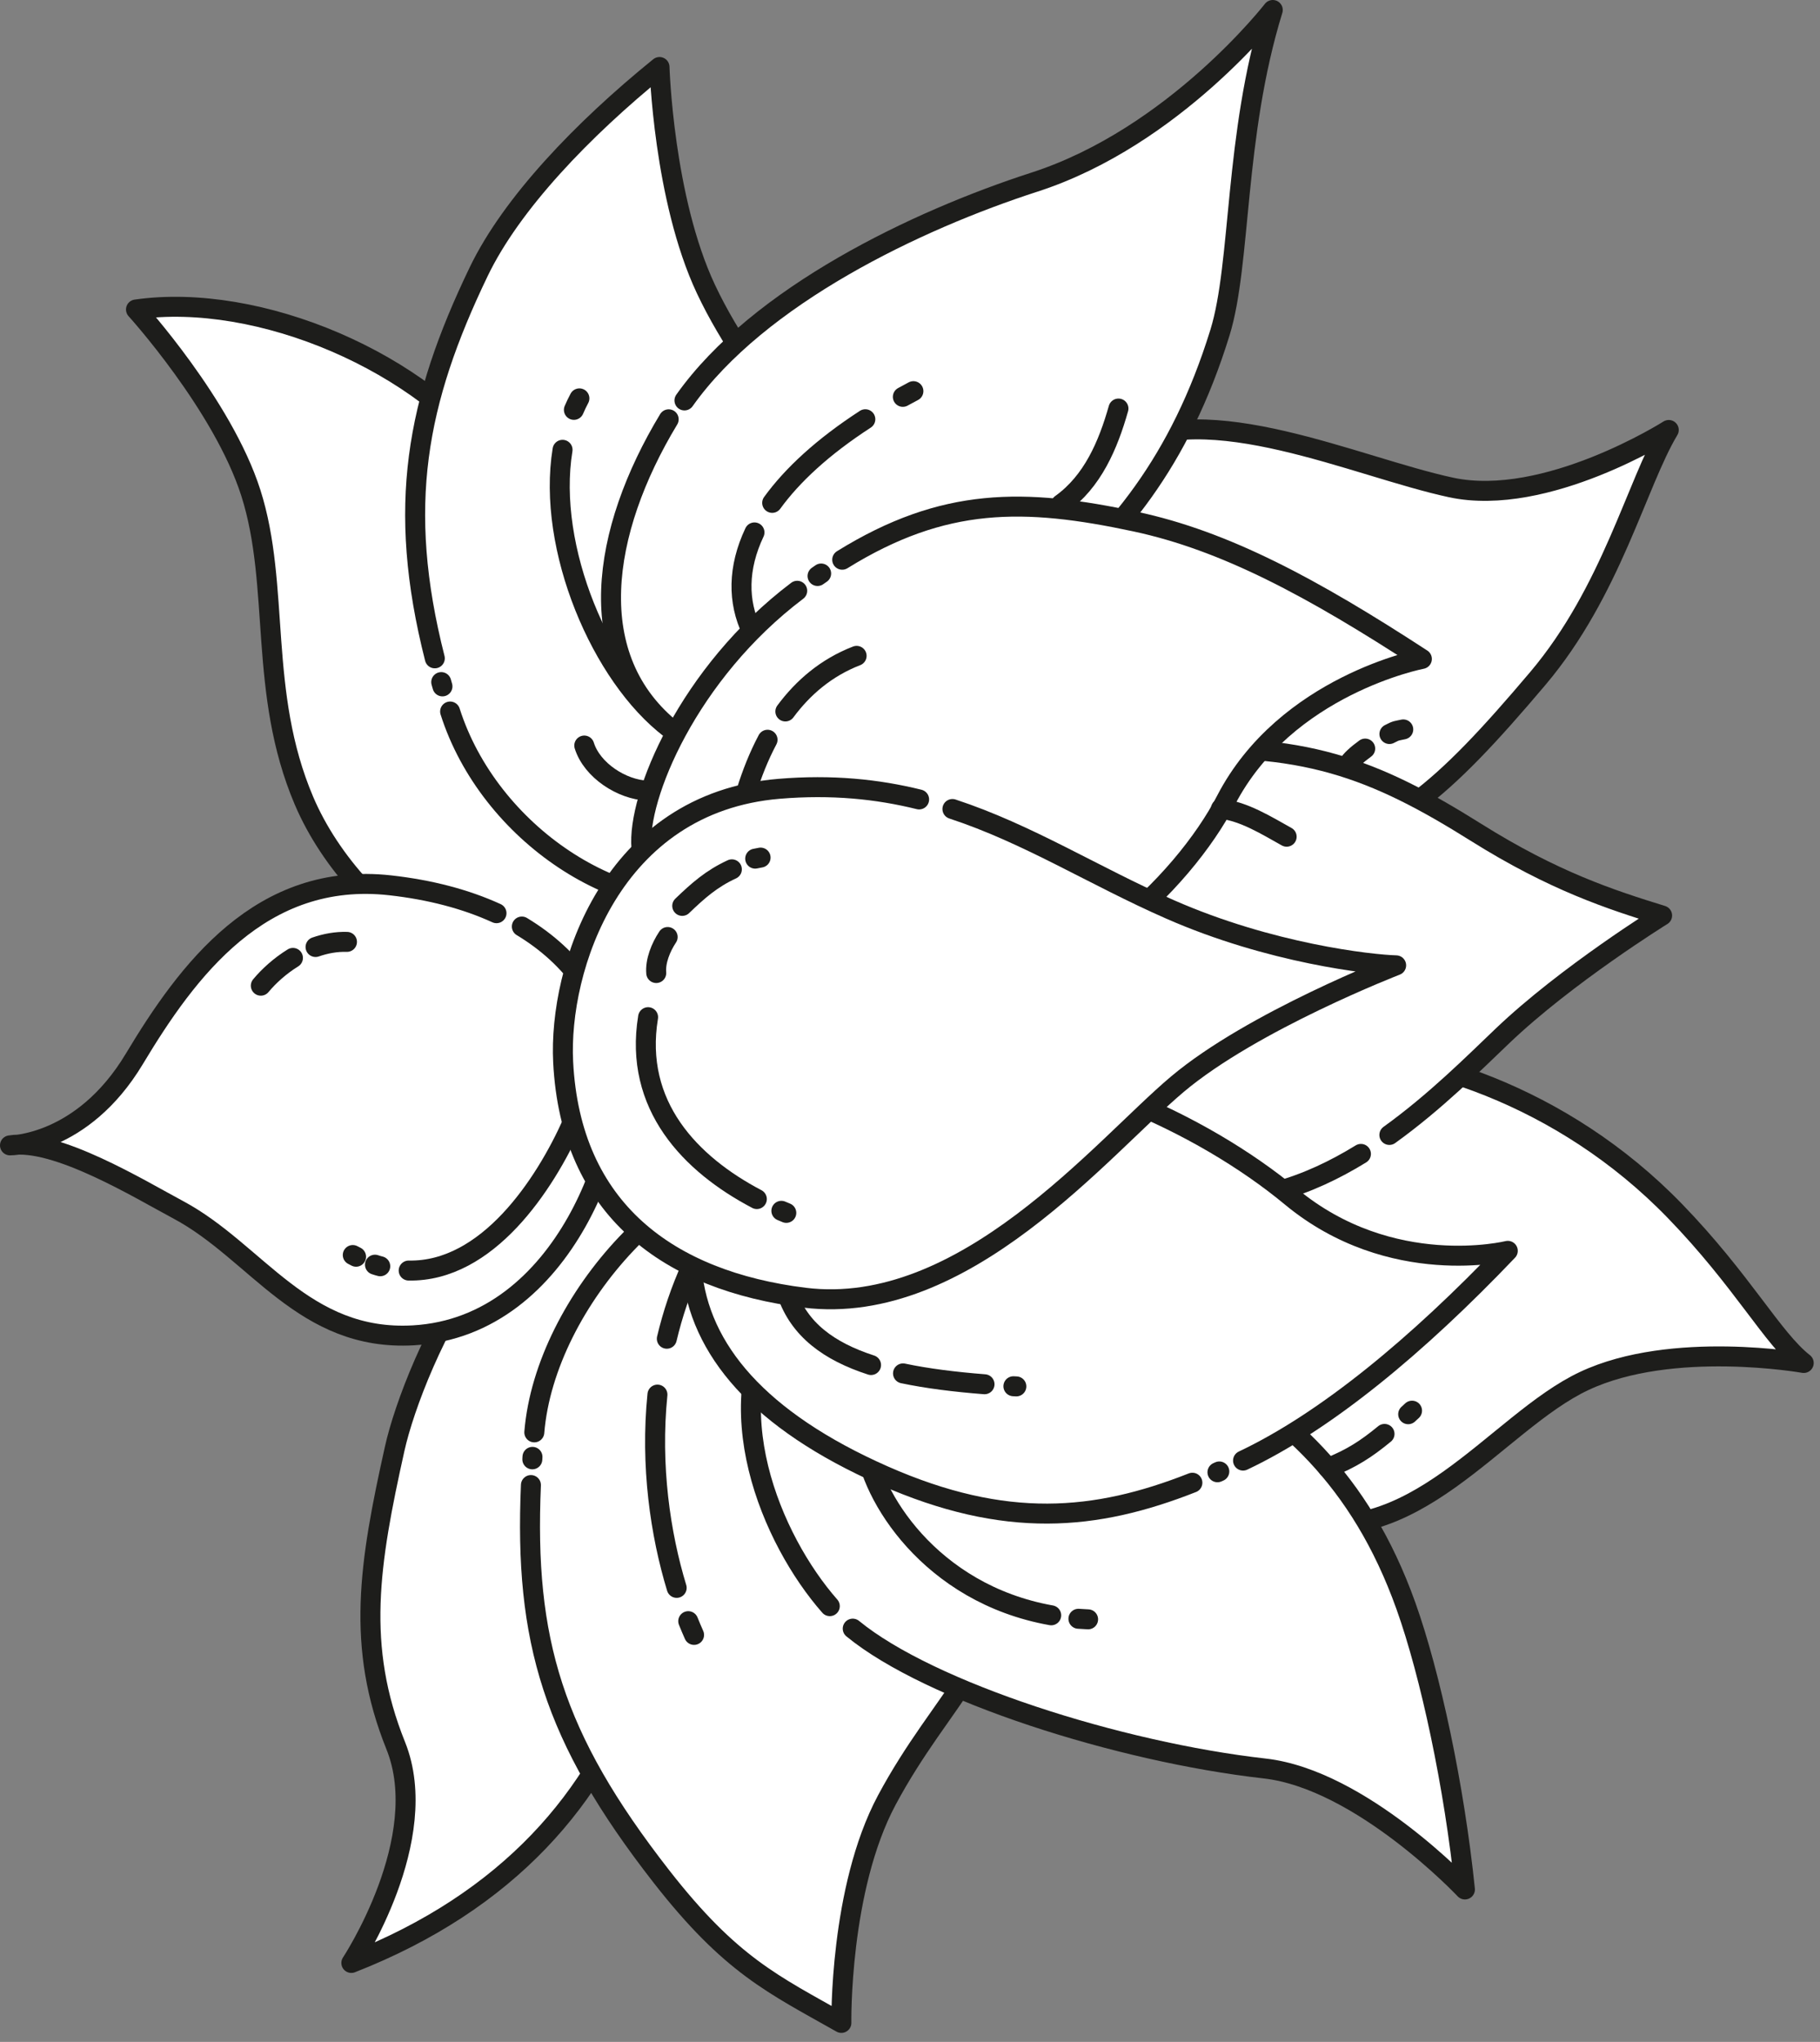 <?xml version="1.0" encoding="UTF-8" standalone="no"?>
<!DOCTYPE svg PUBLIC "-//W3C//DTD SVG 1.1//EN" "http://www.w3.org/Graphics/SVG/1.1/DTD/svg11.dtd">
<svg width="100%" height="100%" viewBox="0 0 164 184" version="1.1" xmlns="http://www.w3.org/2000/svg" xmlns:xlink="http://www.w3.org/1999/xlink" xml:space="preserve" xmlns:serif="http://www.serif.com/" style="fill-rule:evenodd;clip-rule:evenodd;stroke-linecap:round;stroke-linejoin:round;stroke-miterlimit:10;">
    <rect x="0" y="0" width="164" height="184" fill="#808080" stroke="none"/>
    <g id="CEAR" transform="matrix(1,0,0,1,-0,0.001)">
        <g transform="matrix(-0.555,-0.832,-0.832,0.555,36.724,36.477)">
            <path d="M-15.138,8.104C-8.326,5.899 -0.4,5.561 4.338,8.104" style="fill:none;fill-rule:nonzero;stroke:rgb(57,45,32);stroke-width:1.2px;"/>
        </g>
        <g transform="matrix(0.268,-0.963,-0.963,-0.268,52.854,151.827)">
            <path d="M-5.323,7.005C-1.424,6.134 5.025,6.317 9.219,7.005" style="fill:none;fill-rule:nonzero;stroke:rgb(57,45,32);stroke-width:1.2px;"/>
        </g>
        <g transform="matrix(1,0,0,1,56.183,34.692)">
            <path d="M0,50.278C6.81,44.126 -2.56,19.499 -11.235,7.36C-17.997,-2.1 -32.89,-8.387 -43.93,-6.804C-43.93,-6.804 -36.101,1.818 -33.581,9.718C-30.891,18.153 -32.95,27.683 -28.793,37.458C-24.065,48.569 -9.282,58.665 0,50.278" style="fill:white;fill-rule:nonzero;"/>
        </g>
        <g transform="matrix(1,0,0,1,56.183,34.692)">
            <path d="M0,50.278C6.81,44.126 -2.56,19.499 -11.235,7.36C-17.997,-2.1 -32.89,-8.387 -43.93,-6.804C-43.93,-6.804 -36.101,1.818 -33.581,9.718C-30.891,18.153 -32.95,27.683 -28.793,37.458C-24.065,48.569 -9.282,58.665 0,50.278Z" style="fill:none;fill-rule:nonzero;stroke:rgb(29,29,27);stroke-width:1.8px;"/>
        </g>
        <g transform="matrix(1,0,0,1,59.146,170.28)">
            <path d="M0,-62.662C8.096,-58.342 3.223,-33.504 -1.556,-19.374C-5.283,-8.361 -13.309,1.048 -27.487,6.603C-27.487,6.603 -20.103,-4.561 -23.485,-12.974C-27.087,-21.927 -25.888,-29.37 -23.58,-39.737C-21.888,-47.343 -12.371,-69.265 0,-62.662" style="fill:white;fill-rule:nonzero;"/>
        </g>
        <g transform="matrix(1,0,0,1,59.146,170.28)">
            <path d="M0,-62.662C8.096,-58.342 3.223,-33.504 -1.556,-19.374C-5.283,-8.361 -13.309,1.048 -27.487,6.603C-27.487,6.603 -20.103,-4.561 -23.485,-12.974C-27.087,-21.927 -25.888,-29.37 -23.58,-39.737C-21.888,-47.343 -12.371,-69.265 0,-62.662Z" style="fill:none;fill-rule:nonzero;stroke:rgb(29,29,27);stroke-width:1.8px;"/>
        </g>
        <g transform="matrix(1,0,0,1,47.023,115.882)">
            <path d="M0,-32.391C4.604,-29.615 7.625,-25.42 8.504,-19.916C9.474,-13.834 4.101,3.654 -9.776,4.447C-19.685,5.013 -23.89,-3.084 -30.942,-6.855C-34.429,-8.716 -42.007,-13.35 -46.123,-12.672C-46.123,-12.672 -39.618,-12.64 -34.924,-20.455C-30.129,-28.441 -23.517,-37.404 -11.861,-36.105C-8.283,-35.706 -5.062,-34.864 -2.284,-33.593" style="fill:white;fill-rule:nonzero;stroke:rgb(29,29,27);stroke-width:1.8px;"/>
        </g>
        <g transform="matrix(0.987,-0.161,-0.161,-0.987,28.492,85.561)">
            <path d="M-0.021,0.232C0.915,0.395 1.884,0.418 2.848,0.232" style="fill:none;fill-rule:nonzero;stroke:rgb(29,29,27);stroke-width:1.8px;"/>
        </g>
        <g transform="matrix(0.756,-0.654,-0.654,-0.756,24.674,89.464)">
            <path d="M-0.466,1.253C0.636,1.435 1.99,1.473 3.363,1.253" style="fill:none;fill-rule:nonzero;stroke:rgb(29,29,27);stroke-width:1.8px;"/>
        </g>
        <g transform="matrix(0.743,-0.67,-0.67,-0.743,43.139,117.736)">
            <path d="M-2.513,6.634C2.658,1.793 11.753,4.153 17.347,6.634" style="fill:none;fill-rule:nonzero;stroke:rgb(29,29,27);stroke-width:1.8px;"/>
        </g>
        <g transform="matrix(0.959,0.285,0.285,-0.959,33.819,113.897)">
            <path d="M-0.01,-0.071C0.244,-0.084 0.24,-0.074 0.485,-0.071" style="fill:none;fill-rule:nonzero;stroke:rgb(29,29,27);stroke-width:1.8px;"/>
        </g>
        <g transform="matrix(0.888,0.459,0.459,-0.888,31.841,113.032)">
            <path d="M-0.019,-0.077C0.093,-0.077 0.204,-0.078 0.315,-0.077" style="fill:none;fill-rule:nonzero;stroke:rgb(29,29,27);stroke-width:1.8px;"/>
        </g>
        <g transform="matrix(1,0,0,1,39.181,29.785)">
            <path d="M0,29.538C-3.478,15.859 -1.672,6.393 3.95,-5.295C6.904,-11.44 13.311,-18.126 20.247,-23.748C20.247,-23.748 20.599,-11.893 24.426,-3.747C28.785,5.526 36.544,11.953 38.179,21.411C40.207,33.139 38.347,48.577 26.729,51.12C16.842,53.286 4.879,45.312 1.379,34.33" style="fill:white;fill-rule:nonzero;stroke:rgb(29,29,27);stroke-width:1.8px;"/>
        </g>
        <g transform="matrix(-0.275,-0.962,-0.962,0.275,39.985,61.551)">
            <path d="M-0.255,0.193C-0.122,0.192 0.013,0.193 0.145,0.193" style="fill:white;fill-rule:nonzero;stroke:rgb(29,29,27);stroke-width:1.8px;"/>
        </g>
        <g transform="matrix(0.432,-0.902,-0.902,-0.432,52.322,36.862)">
            <path d="M-0.326,0.518C0.058,0.535 0.441,0.535 0.822,0.518" style="fill:none;fill-rule:nonzero;stroke:rgb(29,29,27);stroke-width:1.8px;"/>
        </g>
        <g transform="matrix(-0.36,-0.933,-0.933,0.36,64.523,43.371)">
            <path d="M-19.291,11.882C-12.693,15.963 -0.124,16.422 7.627,11.882" style="fill:none;fill-rule:nonzero;stroke:rgb(29,29,27);stroke-width:1.8px;"/>
        </g>
        <g transform="matrix(1,0,0,1,47.842,152.301)">
            <path d="M0,-18.481C-0.603,-4.494 1.957,4.223 11.756,16.789C18.018,24.816 21.86,26.523 27.974,29.986C27.974,29.986 27.778,17.932 32.067,9.91C37.075,0.549 42.924,-3.108 43.047,-13.05C43.201,-25.381 36.336,-47.168 24.035,-47.871C13.565,-48.467 1.272,-35.13 0.304,-23.229" style="fill:white;fill-rule:nonzero;stroke:rgb(29,29,27);stroke-width:1.8px;"/>
        </g>
        <g transform="matrix(0.39,0.921,0.921,-0.39,62.748,146.221)">
            <path d="M-0.41,-0.619C0.053,-0.627 0.503,-0.628 0.934,-0.619" style="fill:none;fill-rule:nonzero;stroke:rgb(29,29,27);stroke-width:1.8px;"/>
        </g>
        <g transform="matrix(0.099,0.995,0.995,-0.099,68.395,132.979)">
            <path d="M-8.18,-8.385C-1.86,-9.666 4.372,-9.369 9.322,-8.385" style="fill:none;fill-rule:nonzero;stroke:rgb(29,29,27);stroke-width:1.8px;"/>
        </g>
        <g transform="matrix(-0.323,0.946,0.946,0.323,63.936,119.48)">
            <path d="M-4.574,-3.271C-2.225,-3.505 0.088,-3.487 2.338,-3.271" style="fill:none;fill-rule:nonzero;stroke:rgb(29,29,27);stroke-width:1.8px;"/>
        </g>
        <g transform="matrix(-0.058,0.998,0.998,0.058,48.085,131.404)">
            <path d="M-0.118,-0.111C-0.044,-0.11 0.031,-0.111 0.105,-0.111" style="fill:white;fill-rule:nonzero;stroke:rgb(29,29,27);stroke-width:1.8px;"/>
        </g>
        <g transform="matrix(1,0,0,1,98.861,118.766)">
            <path d="M0,-2.748C-0.603,-11.27 5.381,-23.776 19.363,-24.048C28.624,-24.225 41.912,-20.131 52.074,-9.634C58.17,-3.338 60.862,1.854 63.672,4.054C63.672,4.054 51.823,1.946 43.887,5.678C35.949,9.409 28.385,21.477 17.096,18.028C5.806,14.579 0.679,6.869 0,-2.748" style="fill:white;fill-rule:nonzero;"/>
        </g>
        <g transform="matrix(1,0,0,1,98.861,118.766)">
            <path d="M0,-2.748C-0.603,-11.27 5.381,-23.776 19.363,-24.048C28.624,-24.225 41.912,-20.131 52.074,-9.634C58.17,-3.338 60.862,1.854 63.672,4.054C63.672,4.054 51.823,1.946 43.887,5.678C35.949,9.409 28.385,21.477 17.096,18.028C5.806,14.579 0.679,6.869 0,-2.748Z" style="fill:none;fill-rule:nonzero;stroke:rgb(29,29,27);stroke-width:1.8px;"/>
        </g>
        <g transform="matrix(1,0,0,1,90.722,55.648)">
            <path d="M0,4.56C1.342,12.997 11.851,24.459 25.532,21.564C34.595,19.647 39.101,15.837 47.86,5.478C54.478,-2.354 56.766,-12.085 59.65,-16.904C59.65,-16.904 48.606,-9.882 40.032,-11.723C31.456,-13.565 18.021,-19.899 10.293,-15.338C4.224,-11.759 -1.514,-4.961 0,4.56" style="fill:white;fill-rule:nonzero;"/>
        </g>
        <g transform="matrix(1,0,0,1,90.722,55.648)">
            <path d="M0,4.56C1.342,12.997 11.851,24.459 25.532,21.564C34.595,19.647 39.101,15.837 47.86,5.478C54.478,-2.354 56.766,-12.085 59.65,-16.904C59.65,-16.904 48.606,-9.882 40.032,-11.723C31.456,-13.565 18.021,-19.899 10.293,-15.338C4.224,-11.759 -1.514,-4.961 0,4.56Z" style="fill:none;fill-rule:nonzero;stroke:rgb(29,29,27);stroke-width:1.8px;"/>
        </g>
        <g transform="matrix(1,0,0,1,122.633,71.541)">
            <path d="M0,32.438C-4.733,35.348 -10.17,37.281 -16.001,36.279C-27.963,34.225 -34.153,29.374 -34.833,18.111C-35.263,10.995 -31.238,-2.942 -18.272,-3.893C-5.307,-4.843 1.201,-2.291 10.373,3.463C17.384,7.863 22.533,9.535 27.14,10.957C27.14,10.957 18.543,16.283 12.762,21.799C10.173,24.268 6.691,27.763 2.562,30.73" style="fill:white;fill-rule:nonzero;stroke:rgb(29,29,27);stroke-width:1.8px;"/>
        </g>
        <g transform="matrix(1,0,0,1,74.773,135.885)">
            <path d="M0,8.846C-5.234,2.894 -10.459,-9.264 -4.365,-18.417C0.37,-25.531 20.683,-19.957 32.862,-13.091C40.931,-8.542 47.783,-2.722 51.908,8.806C54.121,14.99 56.28,25.109 57.231,34.377C57.231,34.377 47.898,24.459 39.183,23.475C26.071,21.995 8.998,16.566 2.066,10.873" style="fill:white;fill-rule:nonzero;stroke:rgb(29,29,27);stroke-width:1.8px;"/>
        </g>
        <g transform="matrix(1,0,0,1,60.255,34.289)">
            <path d="M0,3.495C-6.093,13.585 -7.877,25.05 0.431,31.593C7.146,36.885 22.436,28.972 33.197,20.048C40.325,14.138 46.058,7.381 49.675,-4.317C51.603,-10.555 50.924,-22.004 54.434,-33.39C54.434,-33.39 45.589,-21.963 32.972,-17.883C22.347,-14.449 8.11,-7.647 1.421,1.795" style="fill:white;fill-rule:nonzero;stroke:rgb(29,29,27);stroke-width:1.8px;"/>
        </g>
        <g transform="matrix(0.998,0.058,0.058,-0.998,97.179,145.844)">
            <path d="M-0.001,-0.026C0.288,-0.03 0.578,-0.031 0.873,-0.026" style="fill:none;fill-rule:nonzero;stroke:rgb(29,29,27);stroke-width:1.8px;"/>
        </g>
        <g transform="matrix(0.735,0.678,0.678,-0.735,85.425,126.461)">
            <path d="M-3.022,-7.732C0.408,-10.802 10.398,-13.726 19.784,-7.732" style="fill:none;fill-rule:nonzero;stroke:rgb(29,29,27);stroke-width:1.8px;"/>
        </g>
        <g transform="matrix(0.88,-0.474,-0.474,-0.88,81.534,35.955)">
            <path d="M-0.065,0.257C0.292,0.26 0.652,0.26 1.017,0.257" style="fill:none;fill-rule:nonzero;stroke:rgb(29,29,27);stroke-width:1.8px;"/>
        </g>
        <g transform="matrix(0.744,-0.668,-0.668,-0.744,73.175,47.153)">
            <path d="M-1.445,3.77C1.582,4.421 5.339,4.479 9.836,3.77" style="fill:none;fill-rule:nonzero;stroke:rgb(29,29,27);stroke-width:1.8px;"/>
        </g>
        <g transform="matrix(0.029,-1,-1,-0.029,71.671,52.038)">
            <path d="M-4.909,3.8C-2.339,5.129 0.705,5.222 3.951,3.8" style="fill:none;fill-rule:nonzero;stroke:rgb(29,29,27);stroke-width:1.8px;"/>
        </g>
        <g transform="matrix(1,0,0,1,75.892,85.063)">
            <path d="M0,-34.626C9.157,-40.301 16.391,-40.203 26.418,-38.059C34.475,-36.337 42.319,-32.148 52.233,-25.686C52.233,-25.686 39.952,-23.338 34.569,-12.923C30.851,-5.728 19.887,5.675 6.407,5.202C0.44,4.993 -16.819,5.282 -18.09,-8.652C-18.508,-13.242 -13.871,-24.415 -4.055,-31.829" style="fill:white;fill-rule:nonzero;stroke:rgb(29,29,27);stroke-width:1.8px;"/>
        </g>
        <g transform="matrix(0.822,-0.569,-0.569,-0.822,73.761,51.976)">
            <path d="M-0.035,0.112C0.098,0.113 0.229,0.112 0.36,0.113" style="fill:white;fill-rule:nonzero;stroke:rgb(29,29,27);stroke-width:1.8px;"/>
        </g>
        <g transform="matrix(1,0,0,1,112.011,101.311)">
            <path d="M0,30.304C7.446,26.782 15.688,19.967 23.855,11.403C23.855,11.403 13.352,14.007 4.324,6.523C-3.755,-0.175 -17.01,-6.19 -29.003,-5.988C-34.973,-5.887 -50.94,-0.822 -49.666,13.11C-49.007,20.316 -43.619,26.69 -32.363,31.659C-21.403,36.494 -13.291,35.739 -4.565,32.298" style="fill:white;fill-rule:nonzero;stroke:rgb(29,29,27);stroke-width:1.8px;"/>
        </g>
        <g transform="matrix(0.915,-0.403,-0.403,-0.915,109.727,132.697)">
            <path d="M-0.008,0.036C0.174,0.036 -0.009,0.037 0.174,0.036" style="fill:white;fill-rule:nonzero;stroke:rgb(29,29,27);stroke-width:1.8px;"/>
        </g>
        <g transform="matrix(0.788,-0.615,-0.615,-0.788,72.989,65.556)">
            <path d="M-0.862,2.507C1.7,3.216 4.463,3.362 7.287,2.507" style="fill:none;fill-rule:nonzero;stroke:rgb(29,29,27);stroke-width:1.8px;"/>
        </g>
        <g transform="matrix(0.313,-0.95,-0.95,-0.313,71.463,73.888)">
            <path d="M-3.215,4.445C-0.606,4.804 2.777,5.021 6.144,4.445" style="fill:none;fill-rule:nonzero;stroke:rgb(29,29,27);stroke-width:1.8px;"/>
        </g>
        <g transform="matrix(0.998,0.056,0.056,-0.998,91.318,124.908)">
            <path d="M0,-0.008C0.265,-0.008 0,-0.008 0.267,-0.007" style="fill:none;fill-rule:nonzero;stroke:rgb(29,29,27);stroke-width:1.8px;"/>
        </g>
        <g transform="matrix(0.991,0.132,0.132,-0.991,81.468,123.277)">
            <path d="M-0.033,-0.49C2.199,-0.658 4.683,-0.635 7.378,-0.49" style="fill:none;fill-rule:nonzero;stroke:rgb(29,29,27);stroke-width:1.8px;"/>
        </g>
        <g transform="matrix(0.762,0.648,0.648,-0.762,73.909,114.883)">
            <path d="M-1.184,-3.218C1.741,-4.963 5.038,-4.749 8.748,-3.218" style="fill:none;fill-rule:nonzero;stroke:rgb(29,29,27);stroke-width:1.8px;"/>
        </g>
        <g transform="matrix(1,0,0,1,85.823,116.501)">
            <path d="M0,-43.601C6.849,-41.35 12.701,-37.591 19.604,-34.557C28.646,-30.581 37.688,-29.574 39.983,-29.514C39.983,-29.514 27.054,-24.514 20.268,-18.8C13.482,-13.087 1.098,2.218 -13.316,0.437C-25.592,-1.08 -34.405,-7.519 -35.077,-20.804C-35.503,-29.199 -30.747,-44.162 -15.62,-45.421C-10.865,-45.819 -6.759,-45.392 -3.002,-44.463" style="fill:white;fill-rule:nonzero;stroke:rgb(29,29,27);stroke-width:1.8px;"/>
        </g>
        <g transform="matrix(0.981,-0.192,-0.192,-0.981,68.065,77.419)">
            <path d="M-0.005,0.048C0.16,0.053 0.323,0.053 0.49,0.048" style="fill:none;fill-rule:nonzero;stroke:rgb(29,29,27);stroke-width:1.8px;"/>
        </g>
        <g transform="matrix(0.805,-0.593,-0.593,-0.805,62.889,82.635)">
            <path d="M-0.542,1.648C1.473,1.914 3.054,2.048 5.014,1.648" style="fill:none;fill-rule:nonzero;stroke:rgb(29,29,27);stroke-width:1.8px;"/>
        </g>
        <g transform="matrix(-0.513,-0.858,-0.858,0.513,66.83,90.882)">
            <path d="M-15.441,7.637C-9.668,11.162 -2.503,12.845 3.661,7.637" style="fill:none;fill-rule:nonzero;stroke:rgb(29,29,27);stroke-width:1.8px;"/>
        </g>
        <g transform="matrix(-0.922,-0.387,-0.387,0.922,70.463,109.029)">
            <path d="M-0.462,0.093C-0.301,0.093 -0.139,0.095 0.019,0.093" style="fill:none;fill-rule:nonzero;stroke:rgb(29,29,27);stroke-width:1.8px;"/>
        </g>
        <g transform="matrix(0.302,-0.953,-0.953,-0.302,61.008,86.993)">
            <path d="M-1.222,1.579C-0.244,1.987 1.087,1.895 2.184,1.579" style="fill:none;fill-rule:nonzero;stroke:rgb(29,29,27);stroke-width:1.8px;"/>
        </g>
        <g transform="matrix(0.949,-0.316,-0.316,-0.949,125.298,66.33)">
            <path d="M-0.034,0.208C0.688,0.332 0.684,0.265 1.28,0.208" style="fill:none;fill-rule:nonzero;stroke:rgb(29,29,27);stroke-width:1.8px;"/>
        </g>
        <g transform="matrix(0.73,-0.684,-0.684,-0.73,122.209,69.165)">
            <path d="M-0.275,0.695C0.056,0.815 0.84,0.813 1.759,0.695" style="fill:none;fill-rule:nonzero;stroke:rgb(29,29,27);stroke-width:1.8px;"/>
        </g>
        <g transform="matrix(0.735,-0.678,-0.678,-0.735,127.046,127.512)">
            <path d="M-0.063,0.16C0.103,0.158 0.262,0.158 0.41,0.16" style="fill:none;fill-rule:nonzero;stroke:rgb(29,29,27);stroke-width:1.8px;"/>
        </g>
        <g transform="matrix(0.857,-0.515,-0.515,-0.857,120.816,133.368)">
            <path d="M-0.425,1.532C1.849,1.155 3.435,1.222 5.522,1.532" style="fill:none;fill-rule:nonzero;stroke:rgb(29,29,27);stroke-width:1.8px;"/>
        </g>
        <g transform="matrix(0.92,0.392,0.392,-0.92,110.749,71.815)">
            <path d="M-0.257,-1.261C1.781,-0.673 4.066,-1.036 6.179,-1.26" style="fill:none;fill-rule:nonzero;stroke:rgb(29,29,27);stroke-width:1.8px;"/>
        </g>
        <g transform="matrix(0.515,-0.857,-0.857,-0.515,100.557,45.56)">
            <path d="M-2.44,4.311C0.776,2.916 4.315,3.416 7.615,4.311" style="fill:none;fill-rule:nonzero;stroke:rgb(29,29,27);stroke-width:1.8px;"/>
        </g>
        <g transform="matrix(-0.813,-0.582,-0.582,0.813,54.361,65.909)">
            <path d="M-6.328,2.031C-4.423,3.287 -1.222,3.447 0.652,2.031" style="fill:none;fill-rule:nonzero;stroke:rgb(29,29,27);stroke-width:1.8px;"/>
        </g>
    </g>
</svg>
